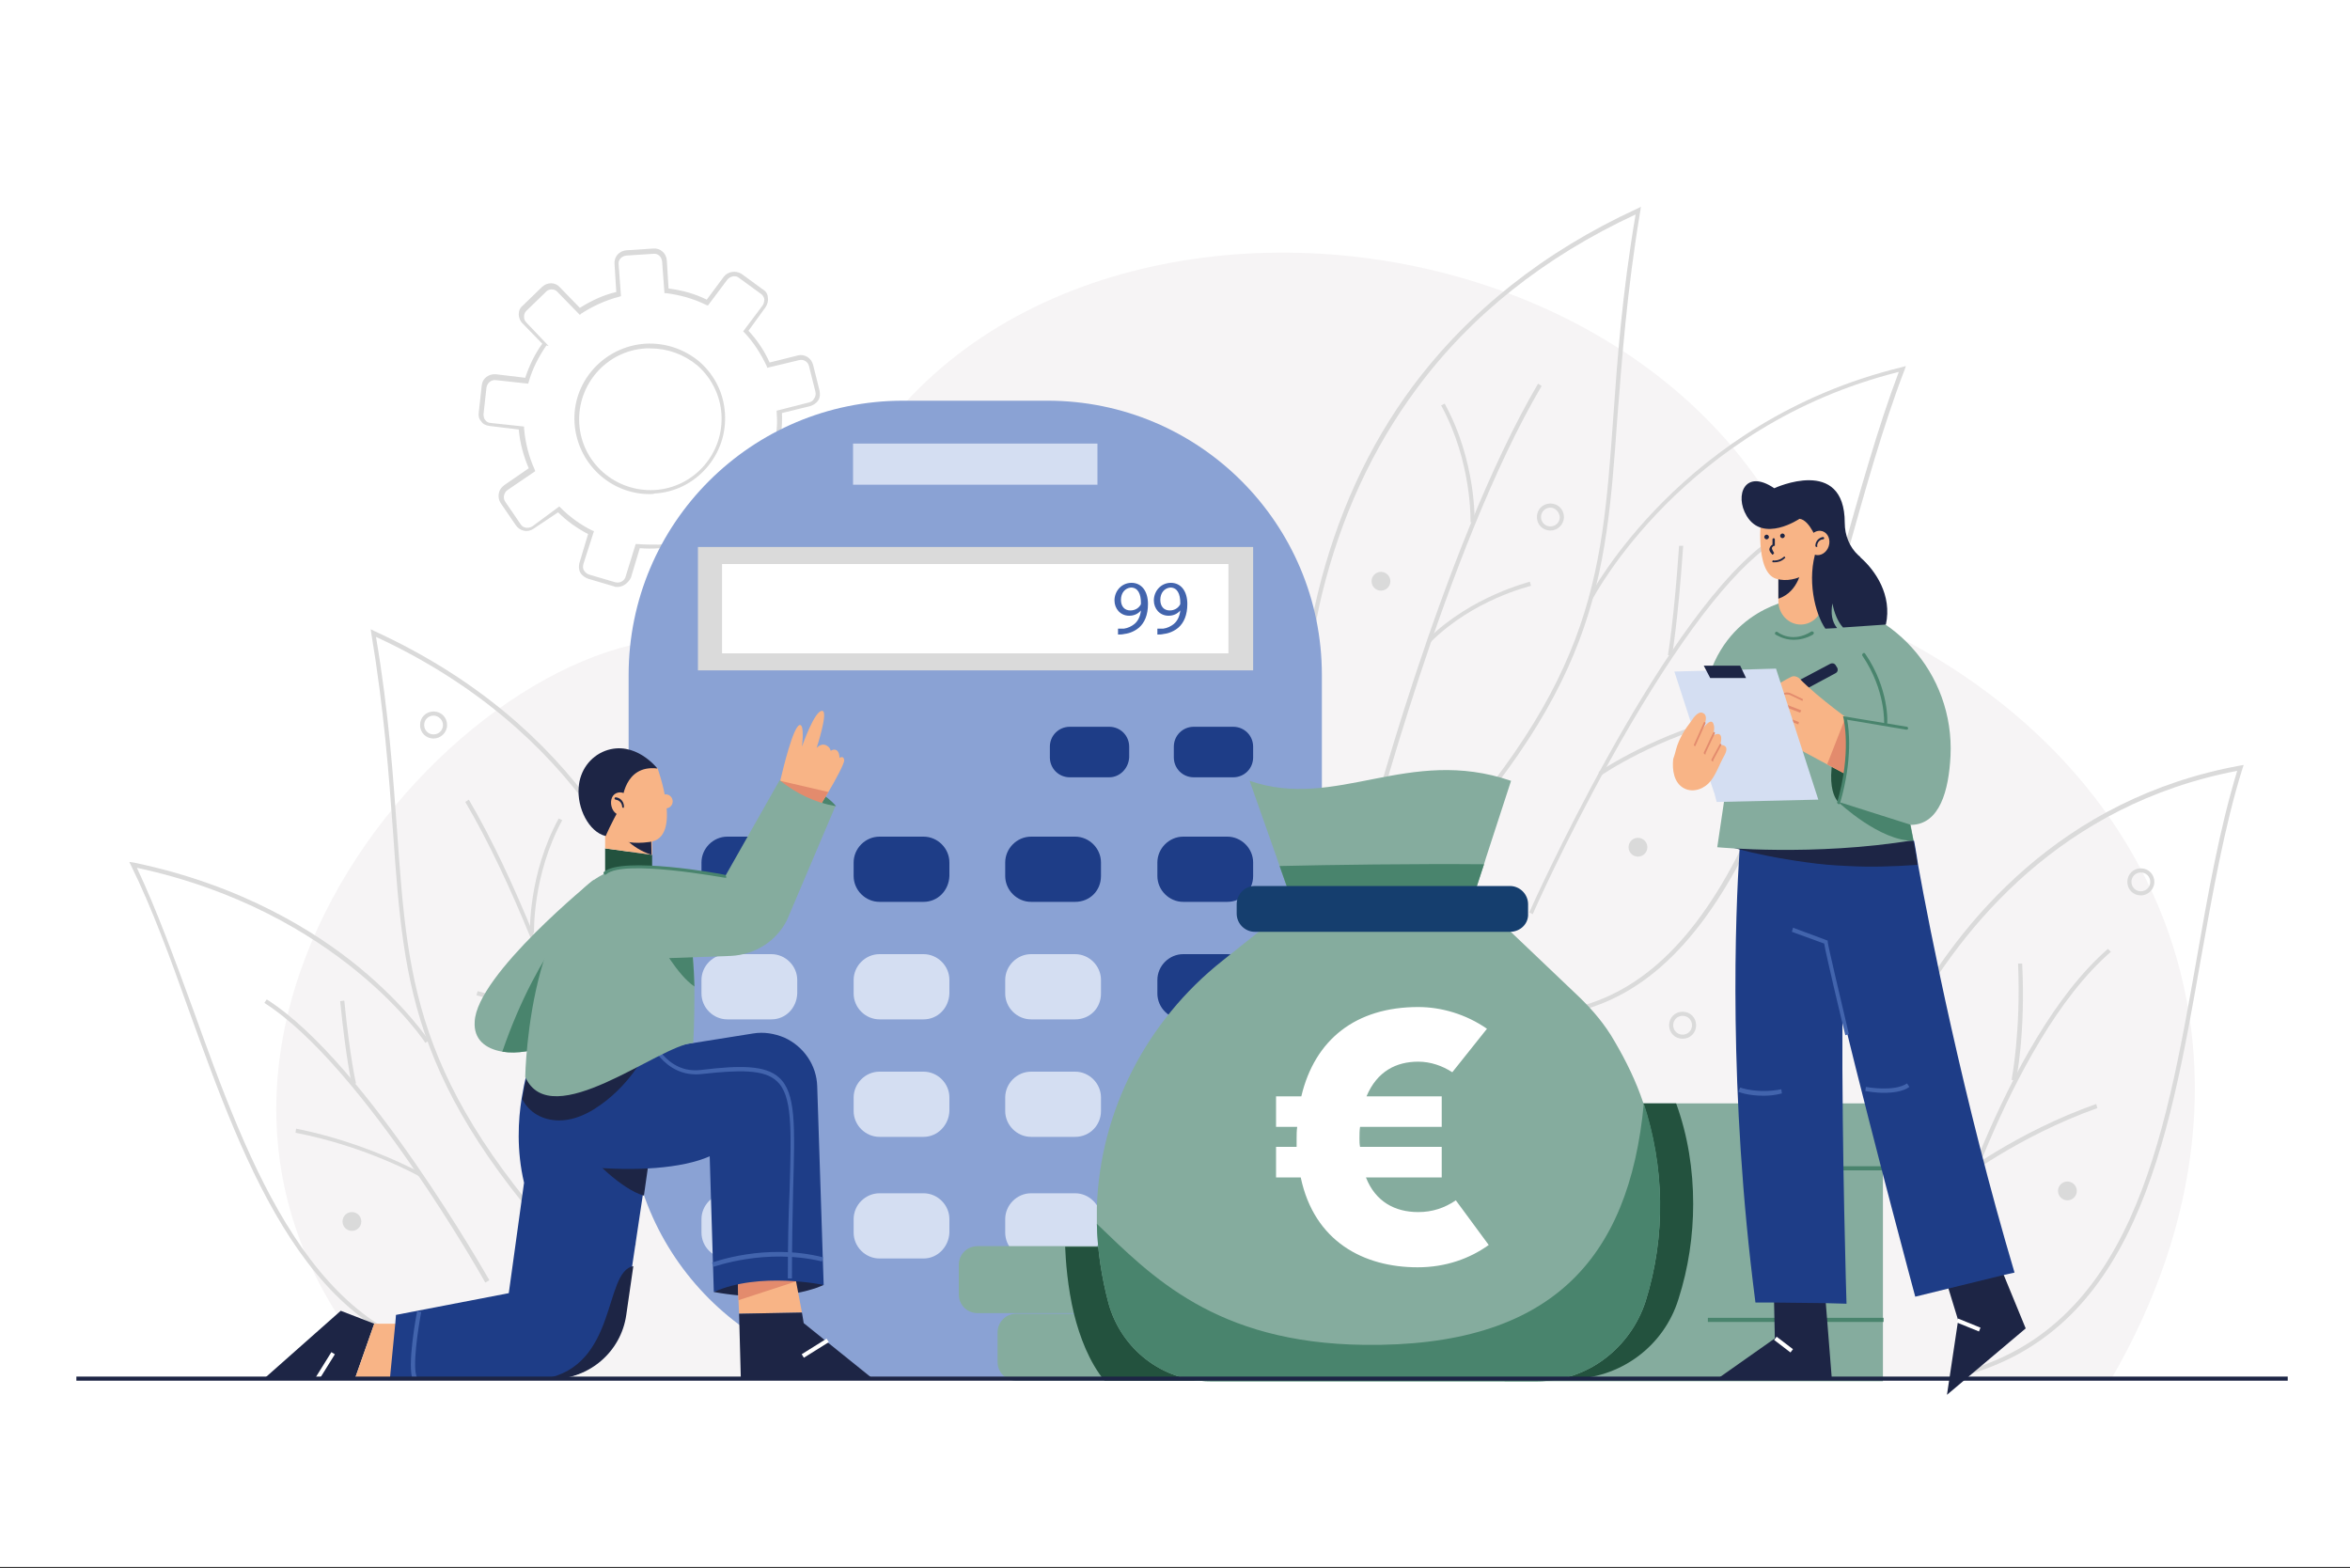 <svg xmlns="http://www.w3.org/2000/svg" xmlns:xlink="http://www.w3.org/1999/xlink" id="Calque_1" x="0px" y="0px" width="400px" height="266.9px" viewBox="0 0 400 266.9" style="enable-background:new 0 0 400 266.9;" xml:space="preserve">
<rect x="0" y="0" width="400" height="266.9" fill="#333333" stroke="none"/>
<style type="text/css">
	.st0{fill:#FFFFFF;}
	.st1{fill:#F6F4F5;}
	.st2{fill:#DADADA;}
	.st3{fill:#8AA2D4;}
	.st4{fill:#D4DEF2;}
	.st5{fill:#1E3D87;}
	.st6{fill:#FBC342;}
	.st7{fill:#4264AD;}
	.st8{fill:#85AC9E;}
	.st9{fill:#49846D;}
	.st10{fill:#23523E;}
	.st11{fill:#153E6E;}
	.st12{fill:#1D2545;}
	.st13{fill:#F8B486;}
	.st14{fill:#E38B6D;}
</style>
<rect class="st0" width="400" height="266.7"></rect>
<g>
	<g>
		<path class="st1" d="M309.5,102.3c-25.5-78.4-162.6-81.8-173.1,6.2c0,0-8.1,1.6-15.3,0.5c-39.1-6-107.5,68.8-55,126h293.1    C391,180.4,368.2,124.5,309.5,102.3z"></path>
		<g>
			<g>
				<g>
					<path class="st2" d="M239.1,151.4l-0.5-0.5c32.7-33.6,34-52,36-79.9c0.7-9.9,1.5-21,3.8-34.5c-15.5,7.2-28.1,17.2-37.3,29.7       c-7.5,10.1-12.9,21.9-16.1,35c-5.3,22.3-2.2,41.1-2.2,41.2l-0.7,0.1c0-0.2-3.2-19,2.2-41.5c3.2-13.2,8.6-25.1,16.2-35.3       c9.5-12.7,22.3-22.9,38.2-30.2l0.6-0.3l-0.1,0.7c-2.3,13.7-3.1,25.1-3.9,35.1C273.3,99.1,272,117.6,239.1,151.4z"></path>
					<g>
						<path class="st2" d="M232.9,144.2l-0.7-0.2c0.1-0.5,13.2-50.8,29.6-78.7l0.6,0.4C246.1,93.4,233.1,143.6,232.9,144.2z"></path>
						<path class="st2" d="M251,88.9h-0.7c0-0.1,0.3-10.2-5-19.9l0.6-0.3C251.3,78.5,251,88.8,251,88.9z"></path>
						<path class="st2" d="M243.5,109.3l-0.5-0.5c7.5-7.4,17.3-9.7,17.4-9.8l0.2,0.7C260.4,99.8,250.8,102,243.5,109.3z"></path>
					</g>
				</g>
				<g>
					<path class="st2" d="M264,172.9l-0.1-0.7c12.8-1.3,23.1-9.8,31.6-26.1c7.6-14.5,12.7-32.9,17.8-50.8c3.3-11.6,6.3-22.5,9.9-32       c-36.7,9.2-51.9,38.3-52.1,38.6l-0.6-0.3c0.2-0.3,15.7-30,53.2-39.1l0.7-0.2l-0.2,0.6c-3.7,9.6-6.8,20.8-10.1,32.6       c-5,17.9-10.2,36.4-17.8,50.9C287.5,163,277,171.6,264,172.9z"></path>
					<path class="st2" d="M260.9,155.6l-0.6-0.3c0.2-0.5,21.7-48.5,39.7-62.5l0.4,0.6c-7.4,5.7-16.5,18.3-26.5,36.3       C266.3,143.4,260.9,155.5,260.9,155.6z"></path>
					<path class="st2" d="M284.6,111.6l-0.7-0.1c0-0.1,1-5.5,1.9-18.6h0.7C285.6,106,284.6,111.5,284.6,111.6z"></path>
					<path class="st2" d="M272.5,132l-0.4-0.6c0.1-0.1,9.9-6.7,22.8-9.7l0.2,0.7C282.3,125.3,272.6,131.9,272.5,132z"></path>
				</g>
			</g>
			<g>
				<g>
					<path class="st2" d="M101.7,219c-31.7-32.6-32.9-50.4-34.8-77.4c-0.7-9.6-1.5-20.6-3.7-33.8l-0.1-0.7l0.6,0.3       c34.7,15.9,47.6,43,52.4,63c5.2,21.6,2.1,39.8,2.1,40l-0.7-0.1c0-0.2,3.1-18.2-2.1-39.7c-4.7-19.7-17.5-46.5-51.4-62.2       c2.2,13,2.9,23.7,3.6,33.2c1.9,26.8,3.1,44.5,34.7,76.9L101.7,219z"></path>
					<g>
						<path class="st2" d="M107.6,212.1c-0.1-0.5-12.6-48.8-28.4-75.6l0.6-0.4c15.8,26.9,28.3,75.3,28.5,75.8L107.6,212.1z"></path>
						<path class="st2" d="M90.2,158.8c0-0.1-0.3-10,4.9-19.5l0.6,0.3c-5.1,9.4-4.8,19.1-4.8,19.2H90.2z"></path>
						<path class="st2" d="M97.5,178.6c-7.1-7-16.3-9.2-16.4-9.2l0.2-0.7c0.1,0,9.5,2.2,16.8,9.4L97.5,178.6z"></path>
					</g>
				</g>
				<g>
					<path class="st2" d="M79.9,231.4c-27.2-2.5-38.1-32.7-47.7-59.3c-3.2-9-6.3-17.5-9.9-24.8l-0.3-0.6l0.7,0.1       c18.4,3.8,31.1,11.8,38.5,17.9c8,6.6,11.7,12.3,11.8,12.4l-0.6,0.4c-0.1-0.2-14.7-22.4-49.1-29.8c3.4,7.2,6.4,15.5,9.6,24.2       c9.5,26.4,20.4,56.4,47.1,58.9L79.9,231.4z"></path>
					<path class="st2" d="M82.6,218.3c-0.2-0.4-20.8-36.9-37.6-47.6l0.4-0.6c17,10.8,37.7,47.5,37.9,47.8L82.6,218.3z"></path>
					<path class="st2" d="M59.9,184.6c0,0-1-4.2-2-14.2l0.7-0.1c1,10,2,14.1,2,14.1L59.9,184.6z"></path>
					<path class="st2" d="M71.5,200.3c-0.1-0.1-9.2-5.2-21.2-7.5l0.1-0.7c12.1,2.4,21.3,7.6,21.4,7.6L71.5,200.3z"></path>
				</g>
			</g>
			<g>
				<g>
					<path class="st2" d="M333,234.5l-0.2-0.7c30-7.3,35.6-39.5,41.1-70.6c1.9-10.9,3.9-22.2,6.9-32c-29.8,5.7-46.7,26.3-55.7,42.6       c-9.8,17.8-12.4,34.6-12.4,34.7l-0.7-0.1c0-0.2,2.7-17,12.5-35c9.1-16.6,26.3-37.5,56.8-43.1l0.6-0.1l-0.2,0.6       c-3.1,9.9-5.1,21.4-7.1,32.5C369.1,194.7,363.4,227.1,333,234.5z"></path>
					<path class="st2" d="M330.4,216.9l-0.7-0.2c0.1-0.4,11.2-39.7,29.1-55.2l0.5,0.5C341.5,177.4,330.6,216.5,330.4,216.9z"></path>
					<path class="st2" d="M343.1,183.9l-0.7-0.1c0-0.1,1.6-8.1,1.1-19.8h0.7C344.8,175.8,343.2,183.9,343.1,183.9z"></path>
					<path class="st2" d="M333.6,201l-0.4-0.6c0.1-0.1,10-7.7,23.6-12.5l0.2,0.7C343.5,193.4,333.7,201,333.6,201z"></path>
				</g>
			</g>
		</g>
		<g>
			<path class="st2" d="M263.9,90.3c-1.3,0-2.3-1-2.3-2.3s1-2.3,2.3-2.3s2.3,1,2.3,2.3S265.1,90.3,263.9,90.3z M263.9,86.4     c-0.9,0-1.6,0.7-1.6,1.6s0.7,1.6,1.6,1.6s1.6-0.7,1.6-1.6C265.4,87.1,264.7,86.4,263.9,86.4z"></path>
			<path class="st2" d="M73.8,125.7c-1.3,0-2.3-1-2.3-2.3s1-2.3,2.3-2.3s2.3,1,2.3,2.3S75,125.7,73.8,125.7z M73.8,121.8     c-0.9,0-1.6,0.7-1.6,1.6s0.7,1.6,1.6,1.6s1.6-0.7,1.6-1.6S74.6,121.8,73.8,121.8z"></path>
			<path class="st2" d="M286.4,176.8c-1.3,0-2.3-1-2.3-2.3s1-2.3,2.3-2.3s2.3,1,2.3,2.3C288.7,175.8,287.7,176.8,286.4,176.8z      M286.4,172.9c-0.9,0-1.6,0.7-1.6,1.6c0,0.9,0.7,1.6,1.6,1.6s1.6-0.7,1.6-1.6C288,173.6,287.3,172.9,286.4,172.9z"></path>
			<path class="st2" d="M364.4,152.4c-1.3,0-2.3-1-2.3-2.3s1-2.3,2.3-2.3s2.3,1,2.3,2.3C366.7,151.3,365.7,152.4,364.4,152.4z      M364.4,148.5c-0.9,0-1.6,0.7-1.6,1.6c0,0.9,0.7,1.6,1.6,1.6s1.6-0.7,1.6-1.6S365.3,148.5,364.4,148.5z"></path>
			<circle class="st2" cx="278.8" cy="144.2" r="1.6"></circle>
			<circle class="st2" cx="351.9" cy="202.7" r="1.6"></circle>
			
				<ellipse transform="matrix(1.415893e-03 -1 1 1.415893e-03 135.824 333.89)" class="st2" cx="235.1" cy="98.9" rx="1.6" ry="1.6"></ellipse>
			<circle class="st2" cx="59.9" cy="207.9" r="1.6"></circle>
		</g>
		<path class="st2" d="M105.1,99.9c-0.2,0-0.4,0-0.6-0.1l-4.4-1.3c-0.5-0.2-1-0.5-1.3-1s-0.3-1.1-0.2-1.6l1.5-5    c-1.9-1-3.6-2.2-5.1-3.7L90.8,90c-1,0.7-2.3,0.4-3-0.6l-2.6-3.8c-0.3-0.5-0.4-1-0.3-1.6s0.4-1,0.9-1.4l4.2-2.9    c-0.9-2.1-1.5-4.3-1.7-6.6l-5-0.6c-0.6-0.1-1.1-0.3-1.4-0.8c-0.4-0.4-0.5-1-0.4-1.6l0.5-4.5c0.1-1.2,1.2-2,2.4-1.9l5,0.6    c0.7-2.1,1.6-4,2.9-5.8L88.9,55c-0.4-0.4-0.6-1-0.6-1.5c0-0.6,0.2-1.1,0.7-1.5l3.3-3.2c0.9-0.8,2.2-0.8,3,0.1l3.4,3.5    c1.9-1.2,4-2.2,6.2-2.7l-0.3-4.8c-0.1-1.2,0.8-2.2,2-2.3l4.6-0.3c1.2-0.1,2.2,0.8,2.3,2l0.3,4.8c2.3,0.3,4.5,0.9,6.5,1.9l2.9-3.9    c0.7-0.9,2-1.1,3-0.5l3.7,2.7c0.5,0.3,0.8,0.8,0.8,1.4c0.1,0.6-0.1,1.1-0.4,1.6l-2.9,4c1.5,1.6,2.7,3.4,3.6,5.4l4.8-1.2    c1.1-0.3,2.3,0.4,2.6,1.6l1.1,4.4c0.1,0.6,0.1,1.1-0.2,1.6s-0.8,0.8-1.3,1l-4.9,1.2c0.1,2.3-0.2,4.6-0.8,6.8l4.6,2.3    c0.5,0.3,0.9,0.7,1.1,1.2c0.2,0.5,0.1,1.1-0.1,1.6l-2.1,4.1c-0.5,1.1-1.8,1.5-2.9,1l-4.6-2.3c-1.3,1.6-2.8,3.1-4.5,4.3l2.1,4.7    c0.2,0.5,0.3,1.1,0,1.6c-0.2,0.5-0.6,1-1.1,1.2l-4.2,1.9c-1.1,0.5-2.3,0-2.8-1.1l-2.1-4.8c-1.1,0.2-2.3,0.4-3.4,0.5    s-2.3,0.1-3.4,0l-1.5,5C106.9,99.3,106,99.9,105.1,99.9z M95.2,86.2l0.2,0.2c1.6,1.6,3.4,2.9,5.4,3.9l0.3,0.1L99.3,96    c-0.1,0.4-0.1,0.8,0.1,1.1c0.2,0.3,0.5,0.6,0.9,0.7l4.4,1.3c0.8,0.2,1.6-0.2,1.8-1l1.7-5.5h0.3c1.2,0.1,2.4,0.1,3.6,0.1    c1.2-0.1,2.4-0.3,3.6-0.5l0.3-0.1l2.4,5.3c0.3,0.7,1.2,1,1.9,0.7l4.2-1.9c0.4-0.2,0.6-0.4,0.8-0.8c0.1-0.4,0.1-0.7,0-1.1l-2.4-5.3    l0.2-0.2c1.8-1.3,3.5-2.8,4.8-4.6l0.2-0.2l5.1,2.6c0.7,0.4,1.6,0.1,1.9-0.6l1.9-4c0.2-0.3,0.2-0.7,0.1-1.1    c-0.1-0.4-0.4-0.7-0.7-0.8l-5.1-2.5l0.1-0.3c0.7-2.3,1-4.7,0.8-7.1v-0.3l5.5-1.4c0.4-0.1,0.7-0.3,0.9-0.7c0.2-0.3,0.3-0.7,0.2-1.1    l-1.1-4.4c-0.2-0.8-1-1.2-1.7-1l-5.4,1.3l-0.1-0.3c-1-2.1-2.2-4-3.8-5.7l-0.2-0.2l3.3-4.4c0.2-0.3,0.3-0.7,0.3-1.1    c-0.1-0.4-0.3-0.7-0.6-0.9l-3.7-2.7c-0.6-0.5-1.5-0.3-2,0.3l-3.3,4.4l-0.3-0.1c-2.2-1.1-4.5-1.7-6.8-2h-0.3l-0.4-5.4    c-0.1-0.8-0.7-1.4-1.5-1.3l-4.6,0.3c-0.8,0.1-1.4,0.7-1.3,1.5l0.4,5.4l-0.3,0.1c-2.3,0.6-4.5,1.6-6.5,2.9l-0.2,0.2l-3.8-3.9    c-0.5-0.6-1.5-0.6-2,0l-3.3,3.2c-0.3,0.3-0.4,0.6-0.4,1s0.1,0.7,0.4,1l3.8,4L93,58.8c-1.3,1.9-2.4,4-3,6.2l-0.1,0.3l-5.5-0.6    c-0.8-0.1-1.5,0.5-1.6,1.3l-0.5,4.5c0,0.4,0.1,0.8,0.3,1c0.2,0.3,0.6,0.5,1,0.5l5.6,0.6v0.3c0.2,2.4,0.8,4.8,1.8,7l0.1,0.3    l-4.7,3.2c-0.3,0.2-0.5,0.5-0.6,0.9s0,0.8,0.2,1.1l2.6,3.8c0.4,0.7,1.3,0.8,2,0.4L95.2,86.2z M110.6,84.1c-6.7,0-12.3-5.2-12.8-12    c-0.5-7,4.9-13.1,12-13.6c3.4-0.2,6.7,0.9,9.3,3.1c2.6,2.3,4.1,5.4,4.3,8.8c0.2,3.4-0.9,6.7-3.2,9.3c-2.3,2.6-5.4,4.1-8.8,4.3l0,0    C111.2,84.1,110.9,84.1,110.6,84.1z M110.7,59.3c-0.3,0-0.5,0-0.8,0c-6.7,0.4-11.7,6.2-11.3,12.8c0.4,6.7,6.2,11.7,12.9,11.3l0,0    c3.2-0.2,6.2-1.7,8.3-4.1c2.1-2.4,3.2-5.5,3-8.8c-0.2-3.2-1.7-6.2-4.1-8.3C116.4,60.3,113.6,59.3,110.7,59.3z"></path>
	</g>
	<g>
		<path class="st3" d="M178.3,234.7h-24.6c-25.8,0-46.7-20.9-46.7-46.7v-73.1c0-25.8,20.9-46.7,46.7-46.7h24.6    c25.8,0,46.7,20.9,46.7,46.7V188C225.1,213.7,204.2,234.7,178.3,234.7z"></path>
		<rect x="145.2" y="75.5" class="st4" width="41.6" height="7"></rect>
		<rect x="118.8" y="93.1" class="st2" width="94.5" height="21"></rect>
		<rect x="122.9" y="96" class="st0" width="86.2" height="15.2"></rect>
		<g>
			<path class="st5" d="M188.8,132.3h-6.7c-1.9,0-3.4-1.5-3.4-3.4v-1.8c0-1.9,1.5-3.4,3.4-3.4h6.7c1.9,0,3.4,1.5,3.4,3.4v1.8     C192.1,130.8,190.6,132.3,188.8,132.3z"></path>
			<path class="st5" d="M209.9,132.3h-6.7c-1.9,0-3.4-1.5-3.4-3.4v-1.8c0-1.9,1.5-3.4,3.4-3.4h6.7c1.9,0,3.4,1.5,3.4,3.4v1.8     C213.3,130.8,211.8,132.3,209.9,132.3z"></path>
		</g>
		<g>
			<path class="st5" d="M208.9,153.5h-7.5c-2.4,0-4.4-2-4.4-4.4v-2.3c0-2.4,2-4.4,4.4-4.4h7.5c2.4,0,4.4,2,4.4,4.4v2.3     C213.3,151.6,211.3,153.5,208.9,153.5z"></path>
			<path class="st5" d="M183,153.5h-7.5c-2.4,0-4.4-2-4.4-4.4v-2.3c0-2.4,2-4.4,4.4-4.4h7.5c2.4,0,4.4,2,4.4,4.4v2.3     C187.4,151.6,185.5,153.5,183,153.5z"></path>
			<path class="st5" d="M157.2,153.5h-7.5c-2.4,0-4.4-2-4.4-4.4v-2.3c0-2.4,2-4.4,4.4-4.4h7.5c2.4,0,4.4,2,4.4,4.4v2.3     C161.5,151.6,159.6,153.5,157.2,153.5z"></path>
			<path class="st5" d="M131.3,153.5h-7.5c-2.4,0-4.4-2-4.4-4.4v-2.3c0-2.4,2-4.4,4.4-4.4h7.5c2.4,0,4.4,2,4.4,4.4v2.3     C135.6,151.6,133.7,153.5,131.3,153.5z"></path>
		</g>
		<g>
			<path class="st5" d="M208.9,173.5h-7.5c-2.4,0-4.4-2-4.4-4.4v-2.3c0-2.4,2-4.4,4.4-4.4h7.5c2.4,0,4.4,2,4.4,4.4v2.3     C213.3,171.6,211.3,173.5,208.9,173.5z"></path>
			<path class="st4" d="M183,173.5h-7.5c-2.4,0-4.4-2-4.4-4.4v-2.3c0-2.4,2-4.4,4.4-4.4h7.5c2.4,0,4.4,2,4.4,4.4v2.3     C187.4,171.6,185.5,173.5,183,173.5z"></path>
			<path class="st4" d="M157.2,173.5h-7.5c-2.4,0-4.4-2-4.4-4.4v-2.3c0-2.4,2-4.4,4.4-4.4h7.5c2.4,0,4.4,2,4.4,4.4v2.3     C161.5,171.6,159.6,173.5,157.2,173.5z"></path>
			<path class="st4" d="M131.3,173.5h-7.5c-2.4,0-4.4-2-4.4-4.4v-2.3c0-2.4,2-4.4,4.4-4.4h7.5c2.4,0,4.4,2,4.4,4.4v2.3     C135.6,171.6,133.7,173.5,131.3,173.5z"></path>
		</g>
		<g>
			<path class="st5" d="M208.9,193.5h-7.5c-2.4,0-4.4-2-4.4-4.4v-2.3c0-2.4,2-4.4,4.4-4.4h7.5c2.4,0,4.4,2,4.4,4.4v2.3     C213.3,191.5,211.3,193.5,208.9,193.5z"></path>
			<path class="st4" d="M183,193.5h-7.5c-2.4,0-4.4-2-4.4-4.4v-2.3c0-2.4,2-4.4,4.4-4.4h7.5c2.4,0,4.4,2,4.4,4.4v2.3     C187.4,191.5,185.5,193.5,183,193.5z"></path>
			<path class="st4" d="M157.2,193.5h-7.5c-2.4,0-4.4-2-4.4-4.4v-2.3c0-2.4,2-4.4,4.4-4.4h7.5c2.4,0,4.4,2,4.4,4.4v2.3     C161.5,191.5,159.6,193.5,157.2,193.5z"></path>
			<path class="st4" d="M131.3,193.5h-7.5c-2.4,0-4.4-2-4.4-4.4v-2.3c0-2.4,2-4.4,4.4-4.4h7.5c2.4,0,4.4,2,4.4,4.4v2.3     C135.6,191.5,133.7,193.5,131.3,193.5z"></path>
		</g>
		<g>
			<path class="st6" d="M208.9,214.2h-7.5c-2.4,0-4.4-2-4.4-4.4v-2.3c0-2.4,2-4.4,4.4-4.4h7.5c2.4,0,4.4,2,4.4,4.4v2.3     C213.3,212.2,211.3,214.2,208.9,214.2z"></path>
			<path class="st4" d="M183,214.2h-7.5c-2.4,0-4.4-2-4.4-4.4v-2.3c0-2.4,2-4.4,4.4-4.4h7.5c2.4,0,4.4,2,4.4,4.4v2.3     C187.4,212.2,185.5,214.2,183,214.2z"></path>
			<path class="st4" d="M157.2,214.2h-7.5c-2.4,0-4.4-2-4.4-4.4v-2.3c0-2.4,2-4.4,4.4-4.4h7.5c2.4,0,4.4,2,4.4,4.4v2.3     C161.5,212.2,159.6,214.2,157.2,214.2z"></path>
			<path class="st4" d="M131.3,214.2h-7.5c-2.4,0-4.4-2-4.4-4.4v-2.3c0-2.4,2-4.4,4.4-4.4h7.5c2.4,0,4.4,2,4.4,4.4v2.3     C135.6,212.2,133.7,214.2,131.3,214.2z"></path>
		</g>
		<g>
			<path class="st7" d="M190.4,107c0.2,0,0.5,0,0.9,0c0.7-0.1,1.3-0.4,1.8-0.8c0.6-0.5,1-1.3,1.1-2.3l0,0c-0.5,0.6-1.2,0.9-2,0.9     c-1.5,0-2.5-1.2-2.5-2.6c0-1.6,1.2-3,2.9-3s2.8,1.4,2.8,3.6c0,1.9-0.6,3.2-1.5,4c-0.7,0.6-1.6,1-2.5,1.1     c-0.4,0.1-0.8,0.1-1.1,0.1v-1H190.4z M190.8,102.1c0,1.1,0.6,1.8,1.6,1.8c0.8,0,1.4-0.4,1.7-0.9c0.1-0.1,0.1-0.2,0.1-0.4     c0-1.5-0.5-2.6-1.7-2.6C191.5,100.1,190.8,100.9,190.8,102.1z"></path>
			<path class="st7" d="M197.1,107c0.2,0,0.5,0,0.9,0c0.7-0.1,1.3-0.4,1.8-0.8c0.6-0.5,1-1.3,1.1-2.3l0,0c-0.5,0.6-1.2,0.9-2,0.9     c-1.5,0-2.5-1.2-2.5-2.6c0-1.6,1.2-3,2.9-3s2.8,1.4,2.8,3.6c0,1.9-0.6,3.2-1.5,4c-0.7,0.6-1.6,1-2.5,1.1     c-0.4,0.1-0.8,0.1-1.1,0.1v-1H197.1z M197.5,102.1c0,1.1,0.6,1.8,1.6,1.8c0.8,0,1.4-0.4,1.7-0.9c0.1-0.1,0.1-0.2,0.1-0.4     c0-1.5-0.5-2.6-1.7-2.6C198.2,100.1,197.5,100.9,197.5,102.1z"></path>
		</g>
	</g>
	<g>
		<g>
			<rect x="256.1" y="187.8" class="st8" width="64.4" height="47.3"></rect>
			<rect x="303.4" y="198.5" class="st9" width="17.2" height="0.7"></rect>
			<rect x="290.7" y="224.3" class="st9" width="29.9" height="0.7"></rect>
			<path class="st10" d="M288.2,204.9c0,5.4-0.8,10.9-2.5,16.2c-2.5,8.1-10,13.6-18.5,13.6H256v-46.9h29.3     C287.3,193.3,288.2,199.1,288.2,204.9z"></path>
		</g>
		<g>
			<path class="st8" d="M229.3,226.8v5c0,1.8-1.4,3.2-3.2,3.2H173c-1.8,0-3.2-1.4-3.2-3.2v-5c0-1.8,1.4-3.2,3.2-3.2h53.1     C227.9,223.6,229.3,225,229.3,226.8z"></path>
			<path class="st8" d="M222.7,215.3v5c0,1.8-1.4,3.2-3.2,3.2h-53.1c-1.8,0-3.2-1.4-3.2-3.2v-5c0-1.8,1.4-3.2,3.2-3.2h53.1     C221.3,212.1,222.7,213.6,222.7,215.3z"></path>
			<path class="st10" d="M229.3,226.8v5c0,1.8-1.4,3.2-3.2,3.2H188c-2.6-3.2-4.2-7.4-5.2-11.4c-1.1-4.6-1.4-9-1.5-11.4h38.2     c1.8,0,3.2,1.4,3.2,3.2v5c0,1.8-1.4,3.2-3.2,3.2h6.6C227.9,223.6,229.3,225,229.3,226.8z"></path>
		</g>
		<g>
			<path class="st8" d="M257.2,132.9l-4.3,13.2l-0.3,1l-2,6.1l0,0l-6.4-0.1l-24.6-0.6l-1.8-5.1l-0.3-0.9l-4.8-13.6     C227.5,138,239.7,126.9,257.2,132.9z"></path>
			<path class="st9" d="M252.6,147.1l-2,6.1l-6.4-0.1l-24.6-0.6l-1.8-5.1C226.2,147.2,240.8,147,252.6,147.1z"></path>
			<path class="st8" d="M280.1,221.5c-1.3,4-3.8,7.4-7,9.8c-3.2,2.4-7.2,3.8-11.4,3.8H206c-8.1,0-15.1-5.4-17.3-13.2     c-1.2-4.5-1.9-9.1-2-13.6c0-0.4,0-0.9,0-1.3c0-0.5,0-1,0-1.5c0.5-16.4,8.5-31.8,21.4-42l13.3-10.6l30.5,0.7l16.8,16     c2.4,2.3,4.5,4.8,6.1,7.6c2,3.4,3.7,6.9,4.9,10.5C283.3,198.5,283.6,210.3,280.1,221.5z"></path>
			<path class="st11" d="M257,158.6h-43.4c-1.7,0-3.1-1.4-3.1-3.1v-1.6c0-1.7,1.4-3.1,3.1-3.1H257c1.7,0,3.1,1.4,3.1,3.1v1.6     C260.2,157.2,258.8,158.6,257,158.6z"></path>
			<path class="st9" d="M280.1,221.5c-1.3,4-3.8,7.4-7,9.8c-3.2,2.4-7.2,3.8-11.4,3.8H206c-8.1,0-15.1-5.4-17.3-13.2     c-1.2-4.5-1.9-9.1-2-13.6c9.2,8.8,20.1,20.3,45.5,20.6c31.5,0.4,45.1-14.3,47.6-41.1C283.3,198.5,283.6,210.3,280.1,221.5z"></path>
		</g>
	</g>
	<g>
		<g>
			<g>
				<polygon class="st12" points="63.7,225.3 58,223.1 44.9,234.7 60.4,234.7     "></polygon>
				<polygon class="st13" points="63.7,225.3 76.1,225.3 74.7,234.2 60.4,234.7     "></polygon>
				<path class="st5" d="M113.7,175.2l-0.5,3.1l-0.3,1.9l-2,13.5l-0.8,5.2l-0.7,4.6l-1.8,12l-1.2,8.3c-0.9,6.3-6.3,10.9-12.6,10.9      H66.4v-0.4l0.9-9.2l0.1-1.3l19.2-3.7l2.6-18.8c-1.3-5.5-1-10.7-0.4-14.4c0.5-3.1,1.1-5.1,1.1-5.1l8.6-2.5L113.7,175.2z"></path>
				<path class="st12" d="M107.8,215.5l-1.2,8.3c-0.9,6.3-6.3,10.9-12.6,10.9h-1.4C105.2,232.5,102.7,216.4,107.8,215.5z"></path>
				
					<rect x="52.9" y="232.1" transform="matrix(0.528 -0.849 0.849 0.528 -171.272 156.832)" class="st0" width="5.1" height="0.7"></rect>
			</g>
			<path class="st12" d="M111,193.7l-1.4,9.8c-4-1.1-9.2-6.8-9.2-6.8L111,193.7z"></path>
			<g>
				<path class="st12" d="M140.2,218.7c0,0-6.7,3.4-18.7,1.2l10-6.6L140.2,218.7z"></path>
				<polygon class="st13" points="136.5,223.4 125.8,223.6 125.7,221.3 125.5,215 135.1,215.7 135.5,218.1     "></polygon>
				<polygon class="st14" points="135.5,218.1 125.7,221.3 125.5,215 135.1,215.7     "></polygon>
				<polygon class="st12" points="148.6,234.7 136.8,225.2 136.5,223.4 125.8,223.6 126.1,234.7     "></polygon>
				
					<rect x="136.2" y="229.2" transform="matrix(0.848 -0.53 0.53 0.848 -100.515 108.321)" class="st0" width="5" height="0.7"></rect>
				<path class="st5" d="M89.9,182l38.3-6.1c1.8-0.3,3.6,0,5.3,0.7l0,0c3.3,1.5,5.5,4.7,5.6,8.3l1.1,33.8c0,0-10.9-2.3-18.7,1.2      l-0.7-23.1c-4.7,2.1-12.8,2.6-21,1.8L89.9,182z"></path>
				<path class="st7" d="M134.8,217.6h-0.7c0-5.8,0.1-10.7,0.3-15c0.3-10.4,0.5-16.2-2.2-18.6c-2.1-2-6.4-1.9-12.7-1.2      c-6.7,0.8-9.3-6.3-9.4-6.4l0.7-0.2c0.1,0.3,2.5,6.7,8.6,5.9c6.6-0.8,10.9-0.8,13.2,1.3c2.9,2.6,2.7,8.2,2.4,19.1      C134.9,206.9,134.8,211.8,134.8,217.6z"></path>
				<path class="st7" d="M121.5,215.6l-0.3-0.7c0.1,0,9-3.4,18.9-0.9l-0.2,0.7C130.3,212.4,121.6,215.6,121.5,215.6z"></path>
			</g>
			<path class="st7" d="M70.3,234.9c-1.1-2.2,0.6-11.3,0.7-11.7l0.7,0.1c-0.5,2.6-1.6,9.6-0.7,11.2L70.3,234.9z"></path>
			<path class="st12" d="M109.9,179.2c0,0-2.7,5.8-8.8,9.6c-2.1,1.3-4.1,1.9-5.9,1.9c-2.8,0-5.1-1.3-6.3-3.6C89.4,184,90,182,90,182     l8.6-2.5l8.7-0.3L109.9,179.2z"></path>
		</g>
		<g>
			<polygon class="st10" points="103,144.4 103,152.6 111,152.6 111,145.5    "></polygon>
			<polygon class="st13" points="111,140.5 103,140.5 103,144.4 111,145.5    "></polygon>
			<path class="st12" d="M105.3,141.6c0.2,0,1.9,2.7,5.6,3.9l-0.1-4.3L105.3,141.6z"></path>
			<path class="st13" d="M111.9,130.7c0,0,4.4,11.9-1.3,12.6c-5.7,0.8-6.6-1.8-6.6-1.8l-1.8-6.3l3.9-5.3L111.9,130.7z"></path>
			<ellipse class="st13" cx="113.3" cy="136.4" rx="1.2" ry="1.2"></ellipse>
			<path class="st12" d="M105.9,136.4c0,0,0.3-6.3,6-5.6c0,0-3.8-4.9-8.9-3c-2.6,1-4.3,3.4-4.5,6.2c-0.3,3.5,1.7,7.6,4.6,8.3     c0,0,0.9-2.2,2.5-4.9L105.9,136.4z"></path>
			<path class="st13" d="M107.3,136.1c0.5,1,0.2,2.2-0.7,2.6c-0.9,0.4-2-0.1-2.4-1.1s-0.2-2.2,0.7-2.6S106.8,135.1,107.3,136.1z"></path>
			<path class="st12" d="M106.1,137.5c-0.1,0-0.2-0.1-0.2-0.2c0,0,0-1-1.1-1.2c-0.1,0-0.2-0.1-0.2-0.2c0-0.1,0.1-0.2,0.2-0.2     c1.4,0.2,1.4,1.5,1.4,1.5C106.2,137.4,106.2,137.5,106.1,137.5L106.1,137.5z"></path>
		</g>
		<g>
			<path class="st9" d="M132.8,132.8c0,0,6.2,0.5,9.5,4.4l-7.6,1.9L132.8,132.8z"></path>
			<path class="st13" d="M143.7,129.4c0,0.6-1.5,3.4-2.7,5.4c-0.7,1.1-1.2,2-1.2,2l-4.1,1.2l-2.9-4.4l-0.1-0.2c0,0,0-0.2,0.1-0.5     l0,0l0,0c0.5-2.1,2.2-9.2,3.3-9.5c0.9-0.2,0.4,3.7,0.4,3.7s2.2-6.4,3.5-6.1c1,0.2-1,6.3-1,6.3s0.7-0.8,1.5-0.5s0.9,1,0.9,1     s0.5-0.4,1-0.1s0.5,1.3,0.5,1.3S143.6,128.5,143.7,129.4z"></path>
			<path class="st8" d="M101.1,149.7l-2.8,10.9l-4.3,17c-2.9,1.3-6,1.8-8.5,1.4c-2.9-0.5-4.9-2.1-4.7-5.1     C81.1,165.9,101.1,149.7,101.1,149.7z"></path>
			<path class="st9" d="M100.6,152.8l-2.3,7.8l-4.3,17c-2.9,1.3-6,1.8-8.5,1.4C91.7,160.9,100.6,152.8,100.6,152.8z"></path>
			<path class="st8" d="M118,177.5c-5.8,0.4-24.2,15.6-28.6,5.8c0,0,0.6-36.5,19.5-35.8c3.3,0.1,6.3,2.3,7.3,5.5     c0.5,1.4,0.9,3.3,1.3,5.7s0.6,5.5,0.7,9.1C118.2,170.7,118.2,173.9,118,177.5z"></path>
			<path class="st9" d="M118.2,167.9c-2.9-1.9-6-7.6-6-7.6l5.2-1.6C117.8,161.2,118.1,164.2,118.2,167.9z"></path>
			<path class="st14" d="M141,134.8c-0.7,1.1-1.2,2-1.2,2l-4.1,1.2l-2.9-4.4v-0.7l0,0l0,0L141,134.8z"></path>
			<path class="st8" d="M108.9,147.5c0,0,9,0.6,14.5,1.7l9.3-16.4c2.9,2.3,6,3.8,9.5,4.4l-8.2,19.3c-1.8,3.7-5.5,6-9.6,6.2l-14,0.5     L108.9,147.5z"></path>
			<path class="st9" d="M123.4,149.4L123.4,149.4c-0.2,0-17.3-3.2-20.2-0.6c-0.1,0.1-0.3,0.1-0.4,0s-0.1-0.3,0-0.4     c3.1-2.7,19.9,0.3,20.6,0.5c0.1,0,0.2,0.2,0.2,0.3C123.7,149.4,123.6,149.4,123.4,149.4z"></path>
		</g>
	</g>
	<g>
		<g>
			<polygon class="st12" points="310.6,219.6 311.8,234.7 292.3,234.7 302.1,227.8 301.9,218.4    "></polygon>
			<polygon class="st12" points="339.5,213.2 344.8,226.1 331.4,237.4 333.3,224.7 330.7,216.2    "></polygon>
			<path class="st5" d="M315.8,140.6c-0.2,0.5-0.3,1.1-0.5,1.9c-0.3,1.3-0.5,3-0.7,4.9c-0.6,6.4-0.9,15.9-1,26     c-0.1,22.8,0.7,48.5,0.7,48.5l-3.6-0.1l-8.8-0.1h-3.1c-4.7-36.1-3.4-66.5-2.7-77.1c0-0.4,0-0.7,0.1-1c0.1-1.9,0.2-3,0.2-3     L315.8,140.6L315.8,140.6z"></path>
			<path class="st5" d="M342.9,216.6l-1.8,0.4l-9.4,2.3l-5.7,1.4c0,0-6.8-25.2-12.2-47.3c-2.6-10.7-4.9-20.6-6-26.6     c-0.4-2.1-0.6-3.8-0.6-4.8l8.2,0.5l10.4,0.6c0,0,0.3,1.5,0.7,4.2C328.4,157.9,334.2,187.4,342.9,216.6z"></path>
			<path class="st12" d="M326.4,147.2c-4.2,0.3-8.2,0.4-11.8,0.2c-2.5-0.1-4.8-0.3-6.9-0.6c-5.2-0.7-9.3-1.6-11.5-2.2     c-1.2-0.3-1.9-0.5-1.9-0.5l1.9-0.5l11.9-3h7.7c-0.2,0.5-0.3,1.1-0.5,1.9l10.4,0.6C325.7,143.1,326,144.6,326.4,147.2z"></path>
			<path class="st7" d="M314.1,176.2c-0.6-2.4-3.3-13.7-3.6-15.6l-5.5-2l0.2-0.7l5.9,2.2v0.2c0,0.5,2.2,9.7,3.6,15.7L314.1,176.2z"></path>
			<path class="st7" d="M300.2,186.5c-2.6,0-4.2-0.6-4.3-0.7l0.3-0.7c0,0,2.9,1.1,7,0.3l0.1,0.7     C302.2,186.4,301.1,186.5,300.2,186.5z"></path>
			<path class="st7" d="M320.6,186c-1.6,0-3-0.3-3.1-0.3l0.1-0.7c0,0,4.8,0.9,7-0.6l0.4,0.6C323.9,185.8,322.2,186,320.6,186z"></path>
			
				<rect x="303.2" y="227.2" transform="matrix(0.608 -0.794 0.794 0.608 -62.759 330.671)" class="st0" width="0.7" height="3.5"></rect>
			
				<rect x="334.9" y="223.4" transform="matrix(0.376 -0.926 0.926 0.376 0.257 451.199)" class="st0" width="0.7" height="4.1"></rect>
		</g>
		<g>
			<path class="st8" d="M305.5,102c0,0-12.1,1.5-15.2,15.2l3.6,16.2l-1.6,10.8c0,0,16.5,1.6,33.4-1.2l-5.1-27.6L305.5,102z"></path>
			<path class="st10" d="M313,136.6c0,0-3.6-2.7,1.1-14.4l3.2,11.6L313,136.6z"></path>
			<path class="st12" d="M298.8,121.9l-0.9-1.7l13.6-7.2c0.4-0.2,0.8-0.1,1,0.3l0.2,0.3c0.2,0.4,0.1,0.8-0.3,1L298.8,121.9z"></path>
			<path class="st13" d="M316.1,132.8l-0.4-0.2l-4.7-2.5l-7.8-4.2c-0.1-0.9,0-1.7,0.5-2.3l-0.4-0.2c-0.6-0.3-1.1-0.8-1.2-1.5v-0.1     c-0.2-0.7-0.1-1.3,0-1.7l0.2-0.2c0.5-0.6,0.7-0.9,1.3-1.4l-1,0.1c0,0-2.5,0.7-1.3-0.9c0.8-1.1,2.6-2,3.6-2.5     c0.4-0.2,0.9-0.1,1.3,0.2c3.4,3.5,9.4,7.7,9.4,7.7l0.1,0.9l0.6,7.9L316.1,132.8z"></path>
			<g>
				<path class="st14" d="M306.8,119.3l-2.1-1c-0.2-0.1-0.5-0.1-0.7-0.1l-2.3,0.4l-0.1-0.3l2.3-0.4c0.3-0.1,0.6,0,0.9,0.1l2.1,1      L306.8,119.3z"></path>
				<path class="st14" d="M306.4,121.3l-2.6-1c-0.1,0-0.2-0.1-0.4-0.1H302v-0.4h1.5c0.2,0,0.3,0,0.5,0.1l2.6,1L306.4,121.3z"></path>
				<path class="st14" d="M306.1,123.3l-2.3-0.9c-0.2-0.1-0.4-0.1-0.6-0.1l-1,0.1V122l1-0.1c0.2,0,0.5,0,0.7,0.1l2.3,0.9      L306.1,123.3z"></path>
			</g>
			<polygon class="st14" points="316,131.9 315.7,132.6 311,130.1 314.1,122.2 315.4,123.9    "></polygon>
			<path class="st9" d="M313,136.6c0,0,7,6.6,12.7,6.5l-1.6-7.8L313,136.6z"></path>
			<path class="st8" d="M305.5,102c0,0,0.9-0.1,2.3,0c14.1,0.5,24.9,12.6,24.2,26.7c-0.3,5.8-1.8,11.6-6.7,11.7l-12.3-3.9     c1.2-4.4,2-8.9,1.1-14.4l5.7,2.7L305.5,102z"></path>
			<polygon class="st4" points="309.5,136.1 292.2,136.5 291.8,135 290,129.7 285,114.3 302.3,113.8    "></polygon>
			<g>
				<path class="st13" d="M285.3,127.5c0.5-1.8,1.5-3.4,2.6-4.8c0.3-0.5,1.1-1.6,1.8-1.4c1.5,0.4,0,2.9,0,2.9s1.4-2.1,1.9-1.1      c0.5,1.1-0.2,2.2-0.2,2.2s2.2-1.5,1.4,1.5c0,0,1.8-0.2,0.7,1.8c-0.8,1.4-1.3,3-2.3,4.3s-2.9,2.1-4.5,1.3c-1.8-0.9-2.1-3.2-1.9-5      C285,128.6,285.2,128,285.3,127.5z"></path>
				<path class="st14" d="M288.5,127L288.5,127c-0.2-0.1-0.2-0.2-0.2-0.2l1.7-3.8c0-0.1,0.1-0.1,0.2-0.1s0.1,0.1,0.1,0.2l-1.7,3.8      C288.6,127,288.6,127,288.5,127z"></path>
				<path class="st14" d="M290.2,128.4L290.2,128.4c-0.2-0.1-0.2-0.2-0.2-0.3l1.6-3.4c0-0.1,0.1-0.1,0.2-0.1s0.1,0.1,0.1,0.2      l-1.6,3.4C290.4,128.4,290.3,128.4,290.2,128.4z"></path>
				<path class="st14" d="M291.5,129.6L291.5,129.6c-0.2-0.1-0.2-0.2-0.2-0.3l1.4-2.6c0-0.1,0.2-0.1,0.2-0.1c0.1,0,0.1,0.2,0.1,0.2      l-1.4,2.6C291.7,129.5,291.6,129.6,291.5,129.6z"></path>
			</g>
			<polygon class="st12" points="297.2,115.4 291.1,115.4 290,113.3 296.2,113.3    "></polygon>
			<path class="st9" d="M305.3,108.9c-1.8,0-3-0.9-3.1-0.9c-0.1-0.1-0.1-0.3,0-0.4s0.3-0.1,0.4,0s2.5,1.9,5.7-0.1     c0.1-0.1,0.3,0,0.4,0.1s0,0.3-0.1,0.4C307.4,108.7,306.2,108.9,305.3,108.9z"></path>
			<path class="st9" d="M313,136.9L313,136.9c-0.2-0.1-0.3-0.2-0.3-0.3c2.5-8.6,1.1-14.2,1.1-14.3l-0.1-0.4l10.9,1.8     c0.1,0,0.2,0.2,0.2,0.3c0,0.1-0.2,0.2-0.3,0.2l-10.1-1.7c0.3,1.4,1,6.7-1.2,14.2C313.2,136.8,313.1,136.9,313,136.9z"></path>
			<path class="st9" d="M321,123.5L321,123.5c-0.2,0-0.3-0.1-0.3-0.3c0-0.1,0.3-5.7-3.7-11.6c-0.1-0.1,0-0.3,0.1-0.4     s0.3-0.1,0.4,0.1c4.1,6,3.8,11.9,3.7,11.9C321.2,123.4,321.1,123.5,321,123.5z"></path>
		</g>
		<g>
			<path class="st13" d="M310.3,95.5v6.8c0,2.2-1.7,4-3.8,4c-2.1,0-3.8-1.8-3.8-4v-6.8H310.3z"></path>
			<path class="st12" d="M306.7,96.5c0,0-0.4,4.2-4,5.4v-6L306.7,96.5z"></path>
			<path class="st13" d="M299.8,87.8c0,0-1.2,9.5,2.5,10.7c3.7,1.1,7.1-2.2,7.1-2.2l-0.7-7.9l-5.5-3.2L299.8,87.8z"></path>
			<path class="st12" d="M321,106.3l-7.3,0.5c-0.9-1-1.5-2.5-1.8-4.1c-0.3,1.7-0.1,3.1,0.8,4.2l-2,0.1c-1.8-2.6-3.2-8.5-1.5-13.5     l0.2-1.2c0,0-1.3-3.8-3.1-4c0,0-6.2,4.2-9-0.5c-2.1-3.5-0.3-8.1,4.7-4.7c0,0,12-5.6,12,5.9c0,2.1,0.8,4.1,2.3,5.5     c0.1,0.1,0.3,0.2,0.4,0.4C319.2,97.1,322.1,101.3,321,106.3z"></path>
			
				<ellipse transform="matrix(0.307 -0.952 0.952 0.307 126.609 358.596)" class="st13" cx="309.4" cy="92.4" rx="2.1" ry="1.8"></ellipse>
			<path class="st12" d="M309.2,93.1c-0.1,0-0.2-0.1-0.2-0.2c0-0.8,0.6-1.4,1.3-1.5l0,0c0.1,0,0.2,0.1,0.2,0.2s-0.1,0.2-0.2,0.2     c-0.5,0-1,0.5-1,1.1C309.4,93,309.3,93.1,309.2,93.1z"></path>
			<path class="st12" d="M301.1,91.4c0,0.2-0.2,0.4-0.4,0.4c-0.2,0-0.4-0.2-0.4-0.4s0.2-0.4,0.4-0.4S301.1,91.2,301.1,91.4z"></path>
			<path class="st12" d="M303.8,91.2c0,0.2-0.2,0.4-0.4,0.4s-0.4-0.2-0.4-0.4s0.2-0.4,0.4-0.4S303.8,91,303.8,91.2z"></path>
			<path class="st12" d="M301.7,94.4c0,0-0.1,0-0.1-0.1c-0.4-0.4-0.5-0.7-0.4-1s0.3-0.5,0.5-0.6v-0.9c0-0.1,0.1-0.2,0.2-0.2     s0.2,0.1,0.2,0.2v1.1H302c-0.1,0-0.4,0.2-0.4,0.4c0,0.2,0.2,0.5,0.3,0.7c0.1,0.1,0.1,0.2,0,0.2C301.8,94.4,301.8,94.4,301.7,94.4     z"></path>
			<path class="st12" d="M302.1,95.7c-0.1,0-0.2,0-0.3,0c-0.1,0-0.2-0.1-0.1-0.2c0-0.1,0.1-0.2,0.2-0.1c0,0,0.9,0.1,1.7-0.6     c0.1-0.1,0.2-0.1,0.2,0c0.1,0.1,0.1,0.2,0,0.2C303.2,95.6,302.5,95.7,302.1,95.7z"></path>
		</g>
	</g>
	<rect x="13" y="234.3" class="st12" width="376.4" height="0.7"></rect>
</g>
<g>
	<path class="st0" d="M253.4,211.9c-3.2,2.3-7.3,3.8-12.1,3.8c-9.2,0-17.6-4.4-19.9-15.3h-4.2v-5.2h3.5v-1.4c0-0.7,0-1.3,0.1-2h-3.6   v-5.2h4.3c2.3-9.7,9.3-15.2,19.9-15.2c3.9,0,8.1,1.2,11.7,3.7l-5.9,7.4c-1.7-1.1-3.7-1.8-5.8-1.8c-3.7,0-7,1.6-8.8,5.9h12.8v5.2   h-13.9c-0.1,0.6-0.1,1.3-0.1,2c0,0.5,0,0.9,0.1,1.4h13.9v5.2h-12.9c1.6,4.1,4.9,5.9,8.9,5.9c2.4,0,4.5-0.7,6.4-2L253.4,211.9z"></path>
</g>
</svg>